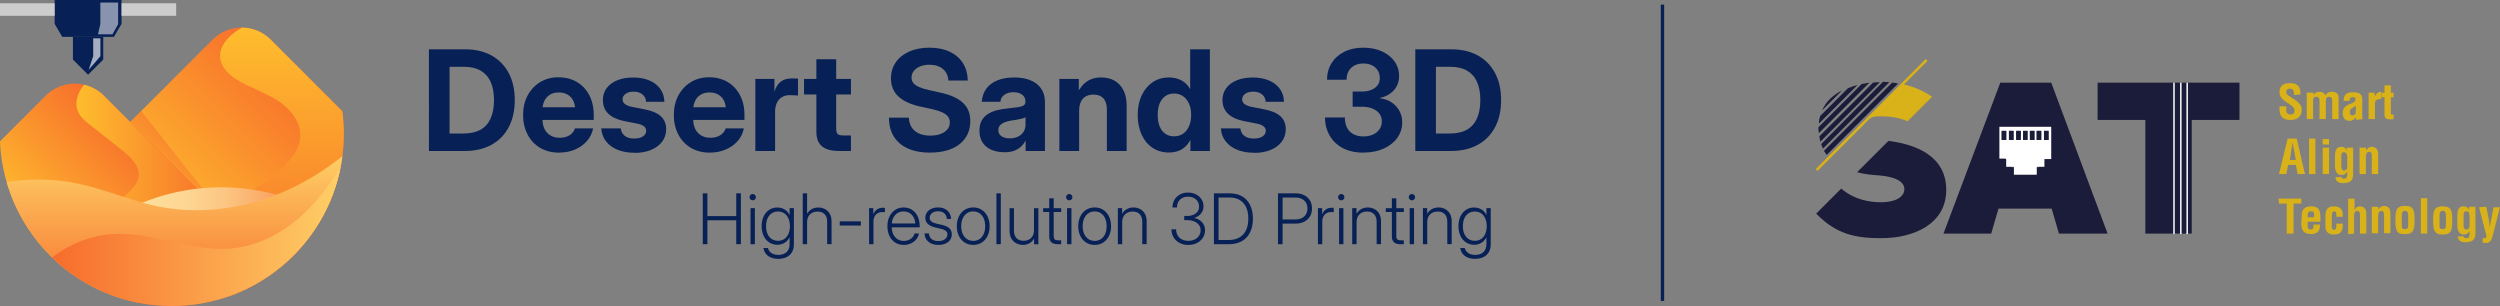 <svg xmlns="http://www.w3.org/2000/svg" xmlns:xlink="http://www.w3.org/1999/xlink" width="775.06" height="94.86" viewBox="0 0 775.06 94.86"><rect x="0" y="0" width="775.06" height="94.86" fill="#808080" stroke="none"/><defs><style>.cls-1{opacity:.64;}.cls-1,.cls-2,.cls-3,.cls-4,.cls-5,.cls-6,.cls-7,.cls-8,.cls-9,.cls-10,.cls-11,.cls-12,.cls-13,.cls-14,.cls-15{stroke-width:0px;}.cls-1,.cls-3,.cls-15{fill:#fff;}.cls-2{fill:url(#linear-gradient);}.cls-16{fill:none;stroke:#fff;stroke-miterlimit:10;stroke-width:.46px;}.cls-3{opacity:.52;}.cls-4{fill:url(#linear-gradient-4);}.cls-5{fill:url(#linear-gradient-3);}.cls-6{fill:url(#linear-gradient-8);}.cls-7{fill:url(#linear-gradient-7);}.cls-8{fill:url(#linear-gradient-5);}.cls-9{fill:url(#linear-gradient-6);}.cls-10{fill:url(#linear-gradient-2);mix-blend-mode:multiply;opacity:.49;}.cls-17{isolation:isolate;}.cls-11{fill:#1b1b3a;}.cls-12{fill:#072055;}.cls-13{fill:#ccc;}.cls-14{fill:#d9b219;}</style><linearGradient id="linear-gradient" x1="51.65" y1="72.54" x2="97.92" y2="26.28" gradientUnits="userSpaceOnUse"><stop offset="0" stop-color="#febd2d"></stop><stop offset="1" stop-color="#f76c2c"></stop></linearGradient><linearGradient id="linear-gradient-2" x1="43.19" y1="64.08" x2="58.31" y2="48.96" xlink:href="#linear-gradient"></linearGradient><linearGradient id="linear-gradient-3" x1="81.63" y1="91.85" x2="81.63" y2="8.55" gradientUnits="userSpaceOnUse"><stop offset="0" stop-color="#f76c2c"></stop><stop offset="1" stop-color="#febd2d"></stop></linearGradient><linearGradient id="linear-gradient-4" x1="13.21" y1="76.88" x2="46.32" y2="43.77" xlink:href="#linear-gradient"></linearGradient><linearGradient id="linear-gradient-5" x1="23.71" y1="57.7" x2="69.45" y2="57.7" xlink:href="#linear-gradient"></linearGradient><linearGradient id="linear-gradient-6" x1="27.61" y1="67.86" x2="99.48" y2="67.86" gradientUnits="userSpaceOnUse"><stop offset="0" stop-color="#fee19d"></stop><stop offset=".26" stop-color="#fdde9a"></stop><stop offset=".44" stop-color="#fdd591"></stop><stop offset=".59" stop-color="#fcc582"></stop><stop offset=".73" stop-color="#fbb06d"></stop><stop offset=".86" stop-color="#f99452"></stop><stop offset=".98" stop-color="#f77232"></stop><stop offset="1" stop-color="#f76c2c"></stop></linearGradient><linearGradient id="linear-gradient-7" x1="54.1" y1="94.86" x2="54.1" y2="48.43" gradientUnits="userSpaceOnUse"><stop offset="0" stop-color="#f76c2c"></stop><stop offset="1" stop-color="#fecf66"></stop></linearGradient><linearGradient id="linear-gradient-8" x1="16.18" y1="73.2" x2="105.64" y2="73.2" gradientUnits="userSpaceOnUse"><stop offset="0" stop-color="#f76c2c"></stop><stop offset="1" stop-color="#fecf66"></stop></linearGradient></defs><g class="cls-17"><g id="Layer_2"><g id="Lockup"><path class="cls-2" d="M70.96,91.85c20.75-7.3,35.63-27.07,35.63-50.31,0-2.39-.16-4.74-.46-7.05l-22.21-22.21c-4.97-4.97-13.04-4.97-18.01,0L28.65,49.54l42.31,42.31Z"></path><polygon class="cls-10" points="28.65 49.54 56.36 77.25 69.45 66.9 43.76 34.42 28.65 49.54"></polygon><path class="cls-5" d="M106.59,41.54c0-2.39-.16-4.74-.46-7.05l-22.21-22.21c-2.47-2.47-5.69-3.71-8.93-3.73-.61.37-1.21.75-1.8,1.16-2.69,1.87-5.16,4.72-4.95,7.99.21,3.29,3.03,5.78,5.88,7.43,3.98,2.29,8.43,3.71,12.25,6.25,3.82,2.54,7.08,6.7,6.71,11.27-.27,3.39-2.46,6.32-4.88,8.71-8.15,8.06-19.38,12.09-28.73,18.72-2.19,1.55-2.92,4.39-2.78,7.51l14.26,14.26c20.75-7.3,35.63-27.07,35.63-50.31Z"></path><path class="cls-4" d="M0,43.83c1.05,24.76,18.97,45.15,42.57,49.96l26.88-26.88L32.19,29.65c-4.97-4.97-13.04-4.97-18.01,0L0,43.83Z"></path><path class="cls-8" d="M26.07,26.26c-.43.54-.83,1.1-1.17,1.7-1.13,1.98-1.62,4.45-.75,6.56.73,1.77,2.29,3.03,3.79,4.22,3.29,2.6,6.58,5.21,9.87,7.81,2.69,2.13,5.67,4.94,5.14,8.33-.33,2.12-1.98,3.76-3.55,5.22-4.22,3.92-8.53,7.73-12.94,11.42,1.08,8.07,9.57,14.06,17.27,16.71,1.14.39,2.3.68,3.48.9l22.23-22.23L32.19,29.65c-1.75-1.75-3.88-2.87-6.12-3.39Z"></path><path class="cls-9" d="M27.61,72.41c9.96-7.93,22.26-12.88,34.93-14.06,12.67-1.18,25.68,1.41,36.93,7.35-11.44,4.71-23.87,8.72-36.08,10.68-6.4,1.03-12.92,1.67-19.36.99-6.45-.67-11.26-1.05-16.42-4.96Z"></path><path class="cls-7" d="M2.06,56.44c6.45,22.2,26.93,38.42,51.21,38.42,27.11,0,49.5-20.24,52.88-46.43-6.12,4.88-12.89,8.94-20.16,11.83-11.79,4.69-24.92,6.25-37.34,3.66-8.13-1.7-15.82-5.1-23.94-6.88-7.42-1.62-15.14-1.79-22.65-.61Z"></path><path class="cls-6" d="M105.64,51.55c-3.47,5.88-7.61,11.39-12.75,15.86-6.09,5.29-13.69,9.07-21.74,9.68-11.81.89-23.27-4.96-35.1-4.58-7.18.23-14.24,2.88-19.87,7.33,9.6,9.3,22.68,15.02,37.09,15.02,26.03,0,47.68-18.65,52.37-43.31Z"></path><g id="Printer_Head"><polygon class="cls-12" points="22.61 11.43 22.61 18.47 27.31 23.16 32.01 18.47 32.01 11.43 22.61 11.43"></polygon><polygon class="cls-12" points="16.94 0 16.94 7.4 19.31 11.44 35.31 11.44 37.68 7.4 37.68 0 16.94 0"></polygon><rect class="cls-13" x="37.68" y="1.01" width="16.94" height="3.89"></rect><rect class="cls-13" y="1.01" width="16.94" height="3.89"></rect><polygon class="cls-1" points="27.49 21.65 31.13 17.42 31.13 11.88 28.89 11.88 28.89 17.42 27.49 21.65"></polygon><polygon class="cls-3" points="36.62 .79 36.62 7.51 34.86 10.65 30.37 10.65 31.1 7.51 31.11 7.51 31.11 .79 36.62 .79"></polygon></g><path class="cls-12" d="M139.37,15.29v31.52h-6.39V15.29h6.39ZM144.05,46.81h-8.12v-5.42h7.78c2.14,0,3.91-.4,5.3-1.19s2.43-1.97,3.11-3.51c.68-1.54,1.03-3.43,1.03-5.66s-.34-4.11-1.03-5.64c-.68-1.53-1.72-2.69-3.1-3.49-1.38-.8-3.13-1.19-5.25-1.19h-8v-5.42h8.42c3.14,0,5.87.64,8.18,1.91,2.31,1.28,4.09,3.09,5.34,5.45,1.25,2.36,1.88,5.15,1.88,8.38s-.62,6.03-1.87,8.39-3.03,4.19-5.35,5.47c-2.32,1.28-5.09,1.92-8.32,1.92Z"></path><path class="cls-12" d="M173.32,47.32c-2.24,0-4.2-.5-5.87-1.49-1.67-.99-2.97-2.37-3.89-4.14-.92-1.76-1.39-3.77-1.39-6.03s.47-4.3,1.41-6.06c.94-1.76,2.23-3.13,3.87-4.14,1.64-1,3.53-1.5,5.66-1.5,1.65,0,3.14.28,4.49.84,1.34.56,2.49,1.35,3.46,2.39s1.71,2.26,2.23,3.67c.52,1.41.78,2.97.78,4.67v1.65h-19.67v-3.93h16.71l-2.77.95c0-1.14-.21-2.13-.61-2.96-.41-.83-1-1.47-1.76-1.91-.76-.44-1.67-.67-2.73-.67s-1.94.22-2.7.67c-.75.44-1.34,1.08-1.75,1.91-.42.83-.62,1.82-.62,2.96v2.67c0,1.17.21,2.19.62,3.07.42.87,1.03,1.55,1.83,2.04.8.49,1.77.73,2.9.73.82,0,1.55-.12,2.19-.36s1.18-.58,1.61-1.02c.43-.44.74-.94.92-1.52h5.63c-.28,1.48-.91,2.78-1.89,3.9-.98,1.12-2.21,2-3.7,2.64-1.49.64-3.13.96-4.94.96Z"></path><path class="cls-12" d="M196.68,47.36c-1.92,0-3.63-.3-5.13-.89s-2.7-1.45-3.61-2.58c-.9-1.13-1.42-2.49-1.54-4.08h6.05c.11.97.52,1.74,1.23,2.3s1.67.84,2.9.84,2.09-.22,2.76-.67,1-1.02,1-1.72c0-.59-.25-1.08-.76-1.45-.51-.37-1.23-.65-2.16-.81l-3.89-.76c-2.16-.44-3.8-1.2-4.93-2.29s-1.69-2.5-1.69-4.22c0-1.4.38-2.62,1.15-3.68.77-1.06,1.86-1.88,3.27-2.45,1.41-.58,3.08-.87,4.99-.87s3.59.31,5.02.92c1.43.61,2.55,1.48,3.36,2.6.81,1.12,1.24,2.46,1.28,4.01h-5.69c-.01-.9-.37-1.65-1.07-2.25-.7-.6-1.61-.9-2.74-.9s-1.92.23-2.54.69c-.62.46-.93,1.03-.93,1.7,0,.59.24,1.08.73,1.45s1.15.65,2,.84l4.23.83c2.24.45,3.9,1.17,4.96,2.17,1.06.99,1.6,2.31,1.6,3.95,0,1.48-.42,2.77-1.25,3.88s-1.99,1.96-3.48,2.57c-1.49.61-3.2.91-5.13.91Z"></path><path class="cls-12" d="M220.05,47.32c-2.24,0-4.2-.5-5.87-1.49-1.67-.99-2.97-2.37-3.89-4.14-.92-1.76-1.39-3.77-1.39-6.03s.47-4.3,1.41-6.06c.94-1.76,2.23-3.13,3.87-4.14,1.64-1,3.53-1.5,5.66-1.5,1.65,0,3.14.28,4.49.84,1.34.56,2.49,1.35,3.46,2.39s1.71,2.26,2.23,3.67c.52,1.41.78,2.97.78,4.67v1.65h-19.67v-3.93h16.71l-2.77.95c0-1.14-.21-2.13-.61-2.96-.41-.83-1-1.47-1.76-1.91-.76-.44-1.67-.67-2.73-.67s-1.94.22-2.7.67c-.75.44-1.34,1.08-1.75,1.91-.42.83-.62,1.82-.62,2.96v2.67c0,1.17.21,2.19.62,3.07.42.87,1.03,1.55,1.83,2.04.8.49,1.77.73,2.9.73.82,0,1.55-.12,2.19-.36s1.18-.58,1.61-1.02c.43-.44.74-.94.92-1.52h5.63c-.28,1.48-.91,2.78-1.89,3.9-.98,1.12-2.21,2-3.7,2.64-1.49.64-3.13.96-4.94.96Z"></path><path class="cls-12" d="M234.18,46.81v-22.34h5.92v3.81h.06c.41-1.34,1.05-2.34,1.92-2.99.87-.66,2.04-.98,3.51-.98.37,0,.7,0,1,.02.3.01.57.03.81.04v5.25c-.21-.01-.58-.04-1.09-.07s-1.03-.05-1.55-.05c-.86,0-1.63.19-2.29.58-.67.39-1.2.97-1.59,1.73-.39.77-.58,1.72-.58,2.85v12.16h-6.13Z"></path><path class="cls-12" d="M263.82,24.47v4.82h-14.55v-4.82h14.55ZM253.11,18.38h6.13v21.58c0,.76.16,1.29.47,1.59.31.3.89.44,1.73.44h2.37v4.82h-3.58c-2.44,0-4.24-.48-5.39-1.44-1.16-.96-1.74-2.45-1.74-4.46v-22.53Z"></path><path class="cls-12" d="M288.33,47.32c-2.67,0-4.95-.43-6.85-1.28-1.9-.85-3.36-2.09-4.37-3.71-1.01-1.62-1.51-3.57-1.51-5.84h6.18c.03,1.16.31,2.15.84,2.98.53.83,1.29,1.47,2.27,1.91.99.44,2.16.67,3.51.67,1.23,0,2.29-.17,3.19-.51.9-.34,1.61-.81,2.12-1.43.51-.61.76-1.34.76-2.17,0-.69-.19-1.29-.58-1.8-.39-.51-1-.95-1.83-1.33-.83-.38-1.93-.72-3.28-1.02l-3.32-.72c-3.13-.68-5.45-1.74-6.97-3.19-1.52-1.45-2.27-3.3-2.27-5.54,0-1.92.5-3.59,1.49-5.02.99-1.43,2.39-2.55,4.18-3.34,1.79-.8,3.87-1.2,6.24-1.2s4.5.41,6.25,1.23c1.76.82,3.12,1.98,4.1,3.5.98,1.52,1.5,3.33,1.55,5.45h-6.01c-.1-1.52-.67-2.72-1.72-3.59-1.05-.87-2.44-1.3-4.16-1.3-1.07,0-2.02.17-2.86.51-.83.34-1.49.8-1.97,1.4s-.72,1.28-.72,2.05c0,.66.19,1.23.56,1.7.37.47.97.89,1.78,1.25.81.36,1.86.68,3.14.96l3.05.68c1.68.35,3.13.79,4.35,1.32s2.22,1.16,3.01,1.88c.79.73,1.38,1.56,1.76,2.51.38.95.57,2.01.57,3.19,0,2.02-.5,3.76-1.51,5.23-1.01,1.47-2.44,2.6-4.3,3.38-1.86.79-4.08,1.18-6.66,1.18Z"></path><path class="cls-12" d="M311.35,47.19c-1.48,0-2.8-.25-3.96-.74-1.16-.49-2.07-1.24-2.74-2.23s-1-2.23-1-3.71c0-1.27.24-2.32.71-3.15s1.11-1.51,1.92-2.02c.81-.51,1.74-.9,2.79-1.16,1.05-.26,2.15-.45,3.31-.56,1.37-.14,2.45-.28,3.26-.4.8-.13,1.38-.31,1.74-.55.35-.24.53-.6.53-1.08v-.15c0-.56-.15-1.06-.44-1.48-.3-.42-.72-.76-1.27-1-.55-.25-1.21-.37-1.99-.37s-1.46.12-2.05.37c-.59.25-1.06.59-1.41,1.04-.35.44-.55.96-.6,1.55h-5.77c.1-1.54.55-2.87,1.36-4,.81-1.13,1.95-2,3.41-2.61,1.46-.61,3.21-.92,5.26-.92,1.51,0,2.86.17,4.05.52,1.19.35,2.2.85,3.01,1.51.82.66,1.44,1.47,1.86,2.41.42.94.63,2.01.63,3.19v15.17h-5.99v-3.15h-.08c-.38.72-.86,1.34-1.45,1.87-.59.53-1.29.94-2.12,1.23-.83.29-1.82.43-2.97.43ZM313.02,42.9c1.03,0,1.91-.19,2.64-.56.73-.37,1.3-.88,1.69-1.52.39-.64.59-1.36.59-2.17v-2.28c-.18.1-.42.19-.72.29-.3.09-.65.18-1.05.26-.4.08-.84.17-1.31.25-.47.08-.96.16-1.47.23-.71.11-1.35.29-1.94.52-.58.23-1.05.55-1.41.94s-.53.9-.53,1.5c0,.52.14.97.43,1.35s.7.67,1.23.88c.53.2,1.14.31,1.83.31Z"></path><path class="cls-12" d="M334.56,34.37v12.44h-6.13v-22.34h6.03v5.8h-1.06c.72-1.97,1.73-3.51,3.04-4.61s2.96-1.65,4.98-1.65c1.59,0,2.98.34,4.16,1.03,1.18.68,2.09,1.68,2.74,2.99s.97,2.91.97,4.8v13.98h-6.13v-12.88c0-1.51-.36-2.65-1.08-3.44-.72-.78-1.74-1.17-3.07-1.17-.87,0-1.65.18-2.32.53s-1.19.9-1.57,1.65c-.37.75-.56,1.71-.56,2.88Z"></path><path class="cls-12" d="M362.39,47.28c-1.93,0-3.62-.49-5.08-1.46-1.45-.97-2.58-2.33-3.38-4.08s-1.21-3.79-1.21-6.11.41-4.32,1.23-6.06c.82-1.74,1.95-3.1,3.39-4.08,1.45-.98,3.11-1.47,5-1.47.97,0,1.87.13,2.7.39.83.26,1.57.65,2.22,1.17.66.52,1.22,1.19,1.68,2.01h.04v-12.29h6.11v31.52h-6.03v-3.43h-.04c-.44.86-.99,1.58-1.65,2.17-.66.59-1.41,1.02-2.25,1.3-.84.28-1.75.42-2.74.42ZM363.98,42.27c1.06,0,1.99-.27,2.78-.81.8-.54,1.42-1.31,1.86-2.32s.67-2.17.67-3.51-.22-2.52-.67-3.51-1.07-1.76-1.86-2.31c-.8-.55-1.72-.82-2.78-.82s-1.9.26-2.67.78c-.76.52-1.35,1.28-1.77,2.26-.42.99-.62,2.19-.62,3.6s.21,2.61.62,3.6c.42.99,1,1.74,1.77,2.26.76.52,1.65.78,2.67.78Z"></path><path class="cls-12" d="M388.77,47.36c-1.92,0-3.63-.3-5.13-.89s-2.7-1.45-3.61-2.58c-.9-1.13-1.42-2.49-1.54-4.08h6.05c.11.97.52,1.74,1.23,2.3s1.67.84,2.9.84,2.09-.22,2.76-.67,1-1.02,1-1.72c0-.59-.25-1.08-.76-1.45-.51-.37-1.23-.65-2.16-.81l-3.89-.76c-2.16-.44-3.8-1.2-4.93-2.29s-1.69-2.5-1.69-4.22c0-1.4.38-2.62,1.15-3.68.77-1.06,1.86-1.88,3.27-2.45,1.41-.58,3.08-.87,4.99-.87s3.59.31,5.02.92c1.43.61,2.55,1.48,3.36,2.6.81,1.12,1.24,2.46,1.28,4.01h-5.69c-.01-.9-.37-1.65-1.07-2.25-.7-.6-1.61-.9-2.74-.9s-1.92.23-2.54.69c-.62.46-.93,1.03-.93,1.7,0,.59.24,1.08.73,1.45s1.15.65,2,.84l4.23.83c2.24.45,3.9,1.17,4.96,2.17,1.06.99,1.6,2.31,1.6,3.95,0,1.48-.42,2.77-1.25,3.88s-1.99,1.96-3.48,2.57c-1.49.61-3.2.91-5.13.91Z"></path><path class="cls-12" d="M422.75,47.32c-2.61,0-4.8-.49-6.57-1.47-1.77-.98-3.11-2.3-4.03-3.95s-1.38-3.48-1.38-5.48h6.16c0,1.23.23,2.28.68,3.16.45.88,1.11,1.55,1.98,2.02.87.47,1.9.7,3.1.7,1.13,0,2.12-.19,2.98-.58.86-.39,1.53-.94,2.01-1.65s.72-1.54.72-2.49-.26-1.71-.78-2.38c-.52-.67-1.25-1.19-2.18-1.56s-2.02-.56-3.28-.56h-2.81v-4.7h2.81c1.14,0,2.13-.17,2.97-.51.84-.34,1.49-.82,1.95-1.44s.69-1.35.69-2.2c0-.93-.21-1.73-.64-2.41-.43-.68-1.03-1.2-1.79-1.58-.76-.37-1.65-.56-2.67-.56s-1.96.2-2.74.61c-.78.41-1.39.99-1.82,1.75-.43.75-.65,1.65-.65,2.68h-6.05c0-1.92.46-3.62,1.39-5.12s2.23-2.67,3.91-3.53c1.69-.86,3.68-1.29,5.98-1.29,2.13,0,4.03.38,5.7,1.13,1.67.75,2.98,1.79,3.93,3.11.95,1.32,1.43,2.84,1.43,4.56s-.56,3.25-1.67,4.45-2.56,1.99-4.34,2.36v.06c1.47.18,2.72.63,3.75,1.34,1.04.71,1.83,1.6,2.39,2.65.56,1.06.84,2.21.84,3.47,0,1.81-.51,3.42-1.53,4.83-1.02,1.42-2.43,2.53-4.23,3.34-1.8.81-3.87,1.22-6.21,1.22Z"></path><path class="cls-12" d="M445.17,15.29v31.52h-6.39V15.29h6.39ZM449.84,46.81h-8.12v-5.42h7.78c2.14,0,3.91-.4,5.3-1.19s2.43-1.97,3.11-3.51c.68-1.54,1.03-3.43,1.03-5.66s-.34-4.11-1.03-5.64c-.68-1.53-1.72-2.69-3.1-3.49-1.38-.8-3.13-1.19-5.25-1.19h-8v-5.42h8.42c3.14,0,5.87.64,8.18,1.91,2.31,1.28,4.09,3.09,5.34,5.45,1.25,2.36,1.88,5.15,1.88,8.38s-.62,6.03-1.87,8.39-3.03,4.19-5.35,5.47c-2.32,1.28-5.09,1.92-8.32,1.92Z"></path><path class="cls-12" d="M217.88,75.7v-15.76h1.43v7.06h8.94v-7.06h1.44v15.76h-1.44v-7.41h-8.94v7.41h-1.43Z"></path><path class="cls-12" d="M233.35,62.11c-.27,0-.5-.1-.69-.29-.19-.19-.29-.42-.29-.69s.1-.51.29-.7c.19-.19.42-.29.69-.29s.51.1.7.29.29.42.29.7-.1.5-.29.69c-.19.19-.42.29-.7.29ZM232.68,75.7v-11.17h1.35v11.17h-1.35Z"></path><path class="cls-12" d="M241.3,80.25c-.85,0-1.61-.13-2.26-.4-.65-.26-1.18-.65-1.59-1.15-.41-.5-.66-1.11-.77-1.82h1.4c.11.46.31.85.6,1.16s.65.56,1.09.73c.44.17.95.25,1.53.25,1.11,0,1.97-.29,2.58-.88.61-.59.92-1.41.92-2.45v-2.12h-.01c-.24.48-.55.89-.92,1.24-.37.35-.8.62-1.29.8-.49.18-1.01.28-1.58.28-.95,0-1.79-.24-2.53-.73s-1.31-1.16-1.72-2.03c-.41-.87-.62-1.88-.62-3.02s.21-2.16.62-3.03c.41-.87.99-1.55,1.72-2.03s1.58-.72,2.53-.72c.56,0,1.09.09,1.59.28.49.19.93.46,1.32.81.38.35.68.78.89,1.28h0v-2.17h1.33v11.17c0,1.04-.21,1.89-.64,2.56s-1,1.17-1.73,1.5c-.73.32-1.55.49-2.47.49ZM241.18,74.66c.75,0,1.4-.19,1.96-.56.56-.37.99-.9,1.29-1.58.3-.68.46-1.48.46-2.4s-.15-1.73-.46-2.41c-.3-.68-.73-1.21-1.29-1.58-.56-.37-1.21-.56-1.96-.56-.71,0-1.33.18-1.89.53-.55.35-.99.87-1.31,1.54-.32.68-.48,1.5-.48,2.48s.16,1.79.48,2.46c.32.68.75,1.19,1.31,1.54.55.35,1.18.53,1.89.53Z"></path><path class="cls-12" d="M250.22,68.92v6.78h-1.35v-15.76h1.35v7.25h-.4c.32-.97.83-1.69,1.52-2.16.69-.47,1.47-.7,2.35-.7.78,0,1.47.17,2.09.5.62.33,1.11.82,1.48,1.46s.54,1.42.54,2.35v7.05h-1.36v-6.97c0-1-.27-1.77-.8-2.32s-1.26-.81-2.17-.81c-.61,0-1.16.12-1.65.37-.49.25-.88.62-1.17,1.11-.29.49-.43,1.11-.43,1.84Z"></path><path class="cls-12" d="M266.9,68.63v1.29h-6.56v-1.29h6.56Z"></path><path class="cls-12" d="M269.44,75.7v-11.17h1.3v1.86h.03c.23-.61.6-1.09,1.11-1.45.51-.36,1.14-.54,1.87-.54.13,0,.25,0,.35.02.1.01.18.02.24.03v1.36c-.06-.01-.16-.03-.3-.05-.14-.02-.32-.03-.51-.03-.5,0-.96.11-1.38.34-.42.23-.75.57-.99,1.01-.25.44-.37.99-.37,1.65v6.98h-1.35Z"></path><path class="cls-12" d="M280.21,75.93c-1.04,0-1.95-.25-2.71-.75s-1.35-1.18-1.76-2.06c-.41-.87-.62-1.87-.62-2.99s.21-2.13.64-3c.43-.87,1.02-1.56,1.77-2.06.75-.5,1.62-.75,2.59-.75.76,0,1.45.14,2.06.42.61.28,1.13.68,1.58,1.19.44.51.78,1.12,1.01,1.82.23.7.35,1.47.35,2.31v.42h-9.28v-1.2h8.5l-.57.39c0-.82-.15-1.55-.46-2.16-.31-.62-.73-1.1-1.28-1.44-.55-.35-1.18-.52-1.91-.52s-1.36.18-1.91.53c-.55.36-.98.85-1.29,1.49-.31.63-.46,1.38-.46,2.23v.51c0,.86.15,1.62.45,2.28.3.66.74,1.17,1.3,1.54.56.37,1.23.56,1.99.56.56,0,1.08-.1,1.53-.29s.84-.46,1.16-.81.53-.76.66-1.22h1.36c-.15.71-.45,1.34-.89,1.87-.45.54-1,.95-1.66,1.25-.66.3-1.38.44-2.16.44Z"></path><path class="cls-12" d="M290.92,75.93c-.8,0-1.52-.14-2.15-.41s-1.13-.67-1.51-1.2c-.38-.53-.59-1.18-.63-1.96h1.35c.06.75.33,1.33.83,1.75.5.42,1.19.62,2.08.62s1.57-.19,2.07-.58c.51-.38.76-.88.76-1.49,0-.49-.17-.86-.52-1.12-.35-.26-.82-.46-1.42-.59l-1.84-.43c-1.01-.24-1.77-.6-2.29-1.09-.52-.49-.78-1.12-.78-1.91,0-.63.17-1.18.5-1.67.33-.48.8-.86,1.4-1.13.6-.27,1.29-.41,2.07-.41s1.45.14,2.04.43c.59.29,1.06.7,1.41,1.23.35.53.54,1.16.57,1.9h-1.33c-.04-.73-.29-1.3-.76-1.73-.47-.43-1.11-.64-1.93-.64s-1.42.19-1.9.57c-.48.38-.71.86-.71,1.44,0,.49.17.87.52,1.15.35.28.84.49,1.48.64l1.85.43c1.01.24,1.77.59,2.26,1.05.49.46.74,1.08.74,1.86,0,.67-.18,1.25-.53,1.75-.36.49-.85.87-1.48,1.14-.63.26-1.35.4-2.16.4Z"></path><path class="cls-12" d="M301.72,75.93c-1,0-1.89-.25-2.66-.75s-1.37-1.18-1.79-2.05c-.43-.87-.64-1.87-.64-3s.21-2.13.64-3.01,1.02-1.57,1.79-2.06,1.65-.75,2.66-.75,1.9.25,2.67.75,1.36,1.18,1.78,2.06.64,1.88.64,3.01-.21,2.13-.64,3c-.43.87-1.02,1.56-1.78,2.05s-1.65.75-2.67.75ZM301.72,74.68c.76,0,1.42-.19,1.97-.57.55-.38.98-.91,1.29-1.6.3-.69.45-1.48.45-2.39s-.15-1.71-.45-2.39c-.3-.68-.73-1.22-1.29-1.6-.55-.38-1.21-.58-1.97-.58s-1.4.19-1.96.57c-.56.38-.99.92-1.3,1.6-.3.69-.46,1.49-.46,2.4s.15,1.71.46,2.39c.3.68.73,1.21,1.29,1.59.56.38,1.21.57,1.97.57Z"></path><path class="cls-12" d="M310.27,59.94v15.76h-1.35v-15.76h1.35Z"></path><path class="cls-12" d="M317.1,75.91c-.76,0-1.45-.17-2.08-.5-.62-.33-1.12-.82-1.48-1.46s-.54-1.42-.54-2.35v-7.05h1.35v6.97c0,1,.27,1.77.8,2.32.54.54,1.26.81,2.18.81.61,0,1.15-.12,1.64-.37.49-.25.88-.62,1.16-1.11.29-.49.43-1.11.43-1.84v-6.78h1.36v11.17h-1.33v-2.65h.38c-.33.97-.84,1.69-1.52,2.16-.68.47-1.47.7-2.36.7Z"></path><path class="cls-12" d="M329,64.54v1.19h-5.6v-1.19h5.6ZM325.31,61.49h1.36v11.71c0,.47.1.81.31,1.01.21.2.55.3,1.04.3h.97v1.2h-1.08c-.87,0-1.52-.2-1.96-.6-.44-.4-.66-.99-.66-1.78v-11.84Z"></path><path class="cls-12" d="M331.49,62.11c-.27,0-.5-.1-.69-.29-.19-.19-.29-.42-.29-.69s.1-.51.29-.7c.19-.19.42-.29.69-.29s.51.1.7.29.29.42.29.7-.1.5-.29.69c-.19.19-.42.29-.7.29ZM330.82,75.7v-11.17h1.35v11.17h-1.35Z"></path><path class="cls-12" d="M339.37,75.93c-1,0-1.89-.25-2.66-.75s-1.37-1.18-1.79-2.05c-.43-.87-.64-1.87-.64-3s.21-2.13.64-3.01,1.02-1.57,1.79-2.06,1.65-.75,2.66-.75,1.9.25,2.67.75,1.36,1.18,1.78,2.06.64,1.88.64,3.01-.21,2.13-.64,3c-.43.87-1.02,1.56-1.78,2.05s-1.65.75-2.67.75ZM339.37,74.68c.76,0,1.42-.19,1.97-.57.55-.38.98-.91,1.29-1.6.3-.69.45-1.48.45-2.39s-.15-1.71-.45-2.39c-.3-.68-.73-1.22-1.29-1.6-.55-.38-1.21-.58-1.97-.58s-1.4.19-1.96.57c-.56.38-.99.92-1.3,1.6-.3.69-.46,1.49-.46,2.4s.15,1.71.46,2.39c.3.68.73,1.21,1.29,1.59.56.38,1.21.57,1.97.57Z"></path><path class="cls-12" d="M347.91,68.92v6.78h-1.35v-11.17h1.33v2.65h-.38c.32-.97.83-1.69,1.52-2.16.69-.47,1.47-.7,2.35-.7.78,0,1.47.17,2.09.5.62.33,1.11.82,1.48,1.46s.54,1.42.54,2.35v7.05h-1.36v-6.97c0-1-.27-1.77-.8-2.32s-1.26-.81-2.17-.81c-.61,0-1.16.12-1.65.37-.49.25-.88.62-1.17,1.11-.29.49-.43,1.11-.43,1.84Z"></path><path class="cls-12" d="M368.43,75.95c-1.02,0-1.92-.21-2.71-.62-.79-.41-1.41-.99-1.86-1.72s-.68-1.57-.68-2.52h1.44c0,.73.17,1.36.48,1.89.31.54.75.95,1.32,1.24.57.29,1.23.44,1.99.44s1.42-.14,1.99-.42c.57-.28,1.02-.67,1.34-1.16.32-.5.48-1.07.48-1.71s-.18-1.17-.53-1.64c-.35-.47-.84-.83-1.46-1.09s-1.34-.39-2.16-.39h-.92v-1.3h.92c.71,0,1.34-.12,1.9-.35.55-.24.99-.57,1.3-1,.31-.43.47-.94.47-1.53,0-.62-.14-1.16-.43-1.62-.29-.46-.68-.82-1.19-1.08s-1.1-.39-1.79-.39-1.29.14-1.81.41-.91.66-1.2,1.16c-.28.5-.42,1.09-.42,1.77h-1.4c0-.9.22-1.7.63-2.4.41-.69.98-1.24,1.7-1.63.72-.39,1.55-.59,2.49-.59s1.75.19,2.47.56c.72.37,1.29.88,1.71,1.52s.62,1.38.62,2.21-.25,1.57-.77,2.21c-.51.63-1.21,1.08-2.09,1.35v.04c.68.13,1.26.37,1.76.73.5.36.89.8,1.16,1.32s.42,1.1.42,1.73c0,.88-.23,1.67-.68,2.35s-1.07,1.23-1.84,1.62c-.78.4-1.67.59-2.68.59Z"></path><path class="cls-12" d="M377.78,59.94v15.76h-1.43v-15.76h1.43ZM380.96,75.7h-3.81v-1.29h3.72c1.36,0,2.49-.27,3.4-.8s1.59-1.29,2.05-2.28.69-2.17.69-3.55-.22-2.52-.67-3.5-1.1-1.73-1.97-2.26-1.94-.79-3.23-.79h-4.06v-1.29h4.15c1.51,0,2.8.31,3.87.94,1.07.63,1.89,1.53,2.47,2.7.57,1.17.86,2.57.86,4.2s-.29,3.08-.88,4.26c-.58,1.18-1.43,2.09-2.55,2.72-1.11.63-2.46.95-4.05.95Z"></path><path class="cls-12" d="M396.2,75.7v-15.76h5.48c1.02,0,1.91.19,2.67.58s1.35.93,1.77,1.63c.42.7.63,1.53.63,2.48s-.21,1.78-.64,2.48-1.02,1.24-1.79,1.63-1.67.58-2.7.58h-4.7v-1.29h4.72c.75,0,1.4-.14,1.95-.42.55-.28.98-.67,1.29-1.18.3-.51.46-1.11.46-1.8s-.15-1.3-.46-1.8c-.3-.5-.73-.9-1.29-1.17-.55-.28-1.2-.42-1.95-.42h-4.01v14.47h-1.43Z"></path><path class="cls-12" d="M408.59,75.7v-11.17h1.3v1.86h.03c.23-.61.6-1.09,1.11-1.45.51-.36,1.14-.54,1.87-.54.13,0,.25,0,.35.02.1.01.18.02.24.03v1.36c-.06-.01-.16-.03-.3-.05-.14-.02-.32-.03-.51-.03-.5,0-.96.11-1.38.34-.42.23-.75.57-.99,1.01-.25.44-.37.99-.37,1.65v6.98h-1.35Z"></path><path class="cls-12" d="M415.81,62.11c-.27,0-.5-.1-.69-.29-.19-.19-.29-.42-.29-.69s.1-.51.29-.7c.19-.19.42-.29.69-.29s.51.1.7.29.29.42.29.7-.1.5-.29.69c-.19.19-.42.29-.7.29ZM415.14,75.7v-11.17h1.35v11.17h-1.35Z"></path><path class="cls-12" d="M420.57,68.92v6.78h-1.35v-11.17h1.33v2.65h-.38c.32-.97.83-1.69,1.52-2.16.69-.47,1.47-.7,2.35-.7.78,0,1.47.17,2.09.5.62.33,1.11.82,1.48,1.46s.54,1.42.54,2.35v7.05h-1.36v-6.97c0-1-.27-1.77-.8-2.32s-1.26-.81-2.17-.81c-.61,0-1.16.12-1.65.37-.49.25-.88.62-1.17,1.11-.29.49-.43,1.11-.43,1.84Z"></path><path class="cls-12" d="M435.22,64.54v1.19h-5.6v-1.19h5.6ZM431.53,61.49h1.36v11.71c0,.47.1.81.31,1.01.21.2.55.3,1.04.3h.97v1.2h-1.08c-.87,0-1.52-.2-1.96-.6-.44-.4-.66-.99-.66-1.78v-11.84Z"></path><path class="cls-12" d="M437.72,62.11c-.27,0-.5-.1-.69-.29-.19-.19-.29-.42-.29-.69s.1-.51.29-.7c.19-.19.42-.29.69-.29s.51.1.7.29.29.42.29.7-.1.5-.29.69c-.19.19-.42.29-.7.29ZM437.04,75.7v-11.17h1.35v11.17h-1.35Z"></path><path class="cls-12" d="M442.48,68.92v6.78h-1.35v-11.17h1.33v2.65h-.38c.32-.97.83-1.69,1.52-2.16.69-.47,1.47-.7,2.35-.7.78,0,1.47.17,2.09.5.62.33,1.11.82,1.48,1.46s.54,1.42.54,2.35v7.05h-1.36v-6.97c0-1-.27-1.77-.8-2.32s-1.26-.81-2.17-.81c-.61,0-1.16.12-1.65.37-.49.25-.88.62-1.17,1.11-.29.49-.43,1.11-.43,1.84Z"></path><path class="cls-12" d="M457.33,80.25c-.85,0-1.61-.13-2.26-.4-.65-.26-1.18-.65-1.59-1.15-.41-.5-.66-1.11-.77-1.82h1.4c.11.46.31.85.6,1.16s.65.56,1.09.73c.44.17.95.25,1.53.25,1.11,0,1.97-.29,2.58-.88.61-.59.92-1.41.92-2.45v-2.12h-.01c-.24.48-.55.89-.92,1.24-.37.35-.8.62-1.29.8-.49.18-1.01.28-1.58.28-.95,0-1.79-.24-2.53-.73s-1.31-1.16-1.72-2.03c-.41-.87-.62-1.88-.62-3.02s.21-2.16.62-3.03c.41-.87.99-1.55,1.72-2.03s1.58-.72,2.53-.72c.56,0,1.09.09,1.59.28.49.19.93.46,1.32.81.38.35.68.78.89,1.28h0v-2.17h1.33v11.17c0,1.04-.21,1.89-.64,2.56s-1,1.17-1.73,1.5c-.73.32-1.55.49-2.47.49ZM457.21,74.66c.75,0,1.4-.19,1.96-.56.56-.37.99-.9,1.29-1.58.3-.68.46-1.48.46-2.4s-.15-1.73-.46-2.41c-.3-.68-.73-1.21-1.29-1.58-.56-.37-1.21-.56-1.96-.56-.71,0-1.33.18-1.89.53-.55.35-.99.87-1.31,1.54-.32.68-.48,1.5-.48,2.48s.16,1.79.48,2.46c.32.68.75,1.19,1.31,1.54.55.35,1.18.53,1.89.53Z"></path><path class="cls-11" d="M638.33,72.43h15.08l-17.48-46.8h-15.79l-17.62,46.8h14.8l2.26-7.75h16.49l2.26,7.75h0ZM622.68,54.67l5.07-16.77,5.22,16.77h-10.29ZM650.31,37.19h14.8v35.24h14.38v-35.24h14.8v-11.56h-43.98v11.56h0Z"></path><path class="cls-14" d="M713.18,29.29c0-1.13.14-3.52-3.24-3.52-2.26,0-3.24.99-3.24,2.82,0,.56.14,1.13.56,1.69.85,1.13,2.26,1.69,3.24,2.54.56.42.85.85.85,1.41,0,.85-.42,1.27-1.27,1.27-.99,0-1.41-.7-1.27-1.83v-.7h-2.11v.85c0,1.97.85,3.38,3.38,3.38,2.11,0,3.52-1.13,3.52-3.1,0-.99-.28-1.55-.99-2.26-.56-.56-1.83-1.41-2.54-1.83s-1.27-.7-1.27-1.55c0-.7.42-.99,1.13-.99,1.13,0,1.27.99,1.27,1.97l1.97-.14h0ZM717.12,28.73h-1.97v8.18h1.97v-5.36c0-.85,0-1.55.99-1.55.85,0,.99.56.99,1.27v5.64h1.97v-5.36c0-.99.14-1.55.99-1.55s.99.7.99,1.41v5.5h1.97v-6.77c0-.85-.56-1.69-2.11-1.69-.99,0-1.55.42-1.97,1.13h0c-.14-.7-1.13-1.13-1.83-1.13-.56,0-1.41.14-1.83,1.13h0v-.85h-.14ZM732.49,36.91c-.14-.42-.14-.7-.14-1.13v-4.79c0-1.13-.14-2.4-2.82-2.4-2.4,0-2.96,1.13-2.96,2.68h1.83c0-.7.14-1.13.99-1.13.56,0,.85,0,.85.42.14.7-.14.99-.99,1.41-1.55.56-2.96,1.13-2.96,2.96,0,1.69.7,2.54,2.26,2.54.28,0,.7-.14.99-.28s.56-.42.85-.85h0c0,.28,0,.56.14.85l1.97-.28h0ZM730.37,33.52c0,.85.14,2.26-.99,2.26-.7,0-.85-.42-.85-.99,0-.42,0-.7.28-.99.56-.42,1.13-.7,1.55-.99v.7h0ZM736.15,28.73h-1.83v8.18h1.97v-4.79c0-1.27.85-1.41,1.97-1.41v-2.26c-.28,0-.7,0-1.27.42-.28.28-.56.56-.7,1.13h0l-.14-1.27h0ZM742.07,35.5c-.28,0-.85.14-.85-.28v-5.07h.85v-1.41h-.85v-2.26h-1.97v2.26h-.85v1.41h.85v5.5c0,1.55,1.55,1.41,2.82,1.27v-1.41h0Z"></path><path class="cls-16" d="M678.08,72.57V25.63M676.11,72.57V25.63M673.99,72.57V25.63"></path><path class="cls-11" d="M585.47,43.67l-9.73,9.73c2.11.56,4.51.85,6.91.99,5.07.42,7.75,1.97,7.75,4.23,0,2.54-2.96,4.09-7.19,4.09-3.52,0-8.18-.7-12.4-4.23l-7.75,7.75c6.2,6.34,11.98,7.61,20.16,7.61,10.29,0,20.16-4.51,20.16-14.94s-9.16-14.1-17.9-15.22h0Z"></path><path class="cls-11" d="M564.33,35.92c-.28.7-.42,1.55-.42,2.4l11.98-11.98c-.99.28-1.97.56-2.96.99l-8.6,8.6h0Z"></path><path class="cls-11" d="M582.79,25.49c-.7,0-1.41,0-2.11.14l-16.63,16.63c.14.56.14,1.13.28,1.69l18.47-18.47h0Z"></path><path class="cls-11" d="M577.15,26.05l-13.39,13.39h0c0,.7,0,1.27.14,1.83l15.65-15.65c-.85.14-1.55.28-2.4.42h0Z"></path><path class="cls-14" d="M597.59,18.86l-.56-.56-7.75,7.75h0l-22.55,22.55h0l-3.81,3.81.56.56,16.07-16.07c.28-.28.85-.56,1.27-.7.7-.14,1.41-.14,2.26-.14,2.96,0,5.78.42,8.32,1.55l7.61-7.61c-2.68-1.83-5.64-3.1-8.74-3.81l7.33-7.33h0Z"></path><path class="cls-11" d="M571.09,28.03c-2.82,1.41-5.07,3.52-6.2,6.2l6.2-6.2h0Z"></path><path class="cls-11" d="M588.43,25.91c-.56-.14-1.13-.28-1.83-.28l-21.14,21.14c.28.42.56.85.85,1.27l22.13-22.13h0Z"></path><path class="cls-11" d="M585.75,25.49c-.7,0-1.27-.14-1.97-.14l-19.17,19.31c.14.56.42.99.56,1.41l20.58-20.58h0Z"></path><path class="cls-11" d="M618.6,46.77v-8.88q0-.42.42-.42h17.76c.28,0,.42.14.42.42v17.9c0,.28-.14.42-.42.42h-17.76q-.42,0-.42-.42v-9.02h0ZM635.93,49.31v-9.87h-16.07v9.87h1.69c.28,0,.42.14.42.42v2.11h2.4v2.4h7.05v-2.4h2.4v-2.4l2.11-.14h0Z"></path><path class="cls-15" d="M635.93,49.31h-2.11v2.4h-2.4v2.4h-7.05v-2.4h-2.4v-2.11c0-.28,0-.42-.42-.42h-1.69v-9.87h16.07v10.01h0ZM622.82,40.57v2.82h1.41v-2.82h-1.41ZM628.6,43.39v-2.82h-1.41v2.68l.14.14h1.27ZM632.83,43.39v-2.82h-1.41v2.82h1.41ZM625.08,40.57v2.82h1.41v-2.82h-1.41ZM621.98,43.39v-2.82h-1.41v2.82h1.41ZM630.72,43.39v-2.82h-1.41v2.82h1.41ZM633.68,40.57v2.82h1.41v-2.82h-1.41Z"></path><path class="cls-11" d="M622.82,40.57h1.41v2.82h-1.41v-2.82h0Z"></path><path class="cls-11" d="M632.83,43.39h-1.41v-2.82h1.41v2.82h0Z"></path><path class="cls-11" d="M625.08,40.57h1.41v2.82h-1.41v-2.82h0Z"></path><path class="cls-11" d="M621.98,43.39h-1.41v-2.82h1.41v2.82h0Z"></path><path class="cls-11" d="M630.72,43.39h-1.41v-2.82h1.41v2.82h0Z"></path><path class="cls-11" d="M633.68,40.57h1.41v2.82h-1.41v-2.82h0Z"></path><path class="cls-11" d="M627.19,40.57h1.41v2.82h-1.41v-2.82h0Z"></path><path class="cls-14" d="M708.81,53.96l.56-2.82h2.4l.56,2.82h2.26l-2.54-10.99h-2.82l-2.68,10.99h2.26ZM710.36,46.49c.14-.56.14-.99.28-1.55,0-.28,0-.56.14-.7h0c0,.28,0,.42.14.7,0,.56.14.99.28,1.55l.56,3.1h-1.83l.42-3.1h0ZM717.83,53.96v-10.99h-1.97v10.99s1.97,0,1.97,0ZM722.06,53.96v-8.18h-1.97v8.18s1.97,0,1.97,0ZM722.06,44.8v-1.69h-1.97v1.69h1.97ZM727.7,48.89v2.54c0,.99-.28,1.41-.99,1.41s-.85-.56-.85-1.41v-2.68c0-.85,0-1.55.85-1.55s.99.99.99,1.69h0ZM724.03,54.95c.14,1.41,1.13,1.83,2.4,1.83,2.68,0,3.1-1.27,3.1-2.96v-8.03h-1.97v.85h0c-.28-.7-.85-1.13-1.69-1.13-1.27,0-1.97.7-1.97,2.96v2.96c0,1.27.42,2.82,1.97,2.82.85,0,1.41-.28,1.83-1.13h0v.99c0,.7-.14,1.27-.99,1.27-.28,0-.42,0-.56-.14-.14-.14-.28-.14-.28-.42l-1.83.14h0ZM733.48,45.79h-1.97v8.18h1.97v-5.36c0-.85.28-1.55.99-1.55s.85.56.85,1.41v5.5h1.97v-6.34c0-1.41-.85-2.11-1.97-2.11-.42,0-1.27.14-1.69,1.13h0l-.14-.85h0Z"></path><path class="cls-14" d="M706.55,63.12h2.4v9.3h2.11v-9.3h2.4v-1.55h-7.05l.14,1.55h0ZM713.46,69.18c0,2.4.85,3.38,3.1,3.38,1.97,0,2.82-1.13,2.68-2.96h-1.97c0,.99-.14,1.55-.85,1.55-.56,0-.99-.14-.99-1.27v-1.13h3.95v-1.13c0-2.26-.28-3.66-2.96-3.66-1.97,0-2.96,1.13-2.82,3.1l-.14,2.11h0ZM715.43,67.21v-.28c0-.7,0-1.41.99-1.41.85,0,.99.28.99,1.13v.7h-1.97v-.14ZM726.29,67.07v-.7c0-1.27-.7-2.4-2.68-2.4-1.55,0-2.68.56-2.68,2.96v2.68c-.14,2.26.85,3.1,2.68,3.1,1.97,0,2.68-.99,2.68-2.68v-.7h-1.97v.7c0,.7-.14,1.13-.7,1.27-.56-.14-.85-.42-.7-1.97v-1.97c0-.99,0-1.83.7-1.83.42,0,.7.28.7.7v.99h1.97v-.14ZM729.81,72.43v-5.5c0-.85.28-1.55.99-1.55s.85.56.85,1.41v5.64h1.97v-6.34c0-1.41-.85-2.11-1.97-2.11-.42,0-1.27.14-1.69,1.13h0v-3.52h-1.97v10.99l1.83-.14h0ZM737.28,64.11h-1.97v8.18h1.97v-5.36c0-.85.28-1.55.99-1.55s.85.56.85,1.41v5.5h1.97v-6.34c0-1.41-.85-2.11-1.97-2.11-.42,0-1.27.14-1.69,1.13h0l-.14-.85h0ZM744.61,66.93c0-.7,0-1.55.99-1.55s.99.85.99,1.55v2.68c0,.99-.14,1.41-.99,1.41-.99,0-.99-.42-.99-1.41v-2.68h0ZM745.6,72.57c2.54,0,2.96-1.13,2.96-4.09s0-4.65-2.96-4.65-2.96,1.83-2.96,4.65c0,2.96.42,4.23,2.96,4.09h0ZM752.5,72.43v-10.99h-1.97v10.99h1.97ZM756.31,66.93c0-.7,0-1.55.99-1.55s.99.85.99,1.55v2.68c0,.99-.14,1.41-.99,1.41-.99,0-.99-.42-.99-1.41v-2.68h0ZM757.3,72.71c2.54,0,2.96-1.13,2.96-4.09s0-4.65-2.96-4.65-2.96,1.83-2.96,4.65c0,2.82.42,4.09,2.96,4.09h0ZM765.61,67.21v2.54c0,.99-.28,1.41-.99,1.41s-.85-.56-.85-1.41v-2.68c0-.85,0-1.55.85-1.55.99-.14.99,1.13.99,1.69h0ZM761.95,73.27c.14,1.41,1.13,1.83,2.4,1.83,2.68,0,3.1-1.27,3.1-2.96v-8.03h-1.97v.99h0c-.28-.7-.85-1.13-1.69-1.13-1.27,0-1.97.7-1.97,2.96v2.96c0,1.27.42,2.82,1.97,2.82.85,0,1.41-.28,1.83-1.13h0v.99c0,.7-.14,1.27-.99,1.27-.28,0-.42,0-.56-.14-.14-.14-.28-.14-.28-.42h-1.83ZM768.57,64.25l2.11,8.18c.14.28.14.7.14.99,0,.56-.85.42-1.13.42v1.41c2.68.42,2.68-.85,3.24-2.68l2.11-8.32h-1.97l-.85,4.37c-.14.7-.28,1.41-.28,2.11h0c-.14-.7-.14-1.41-.28-2.26l-.85-4.37-2.26.14h0Z"></path><rect class="cls-12" x="514.88" y="1.44" width="1.05" height="91.85"></rect></g></g></g></svg>
